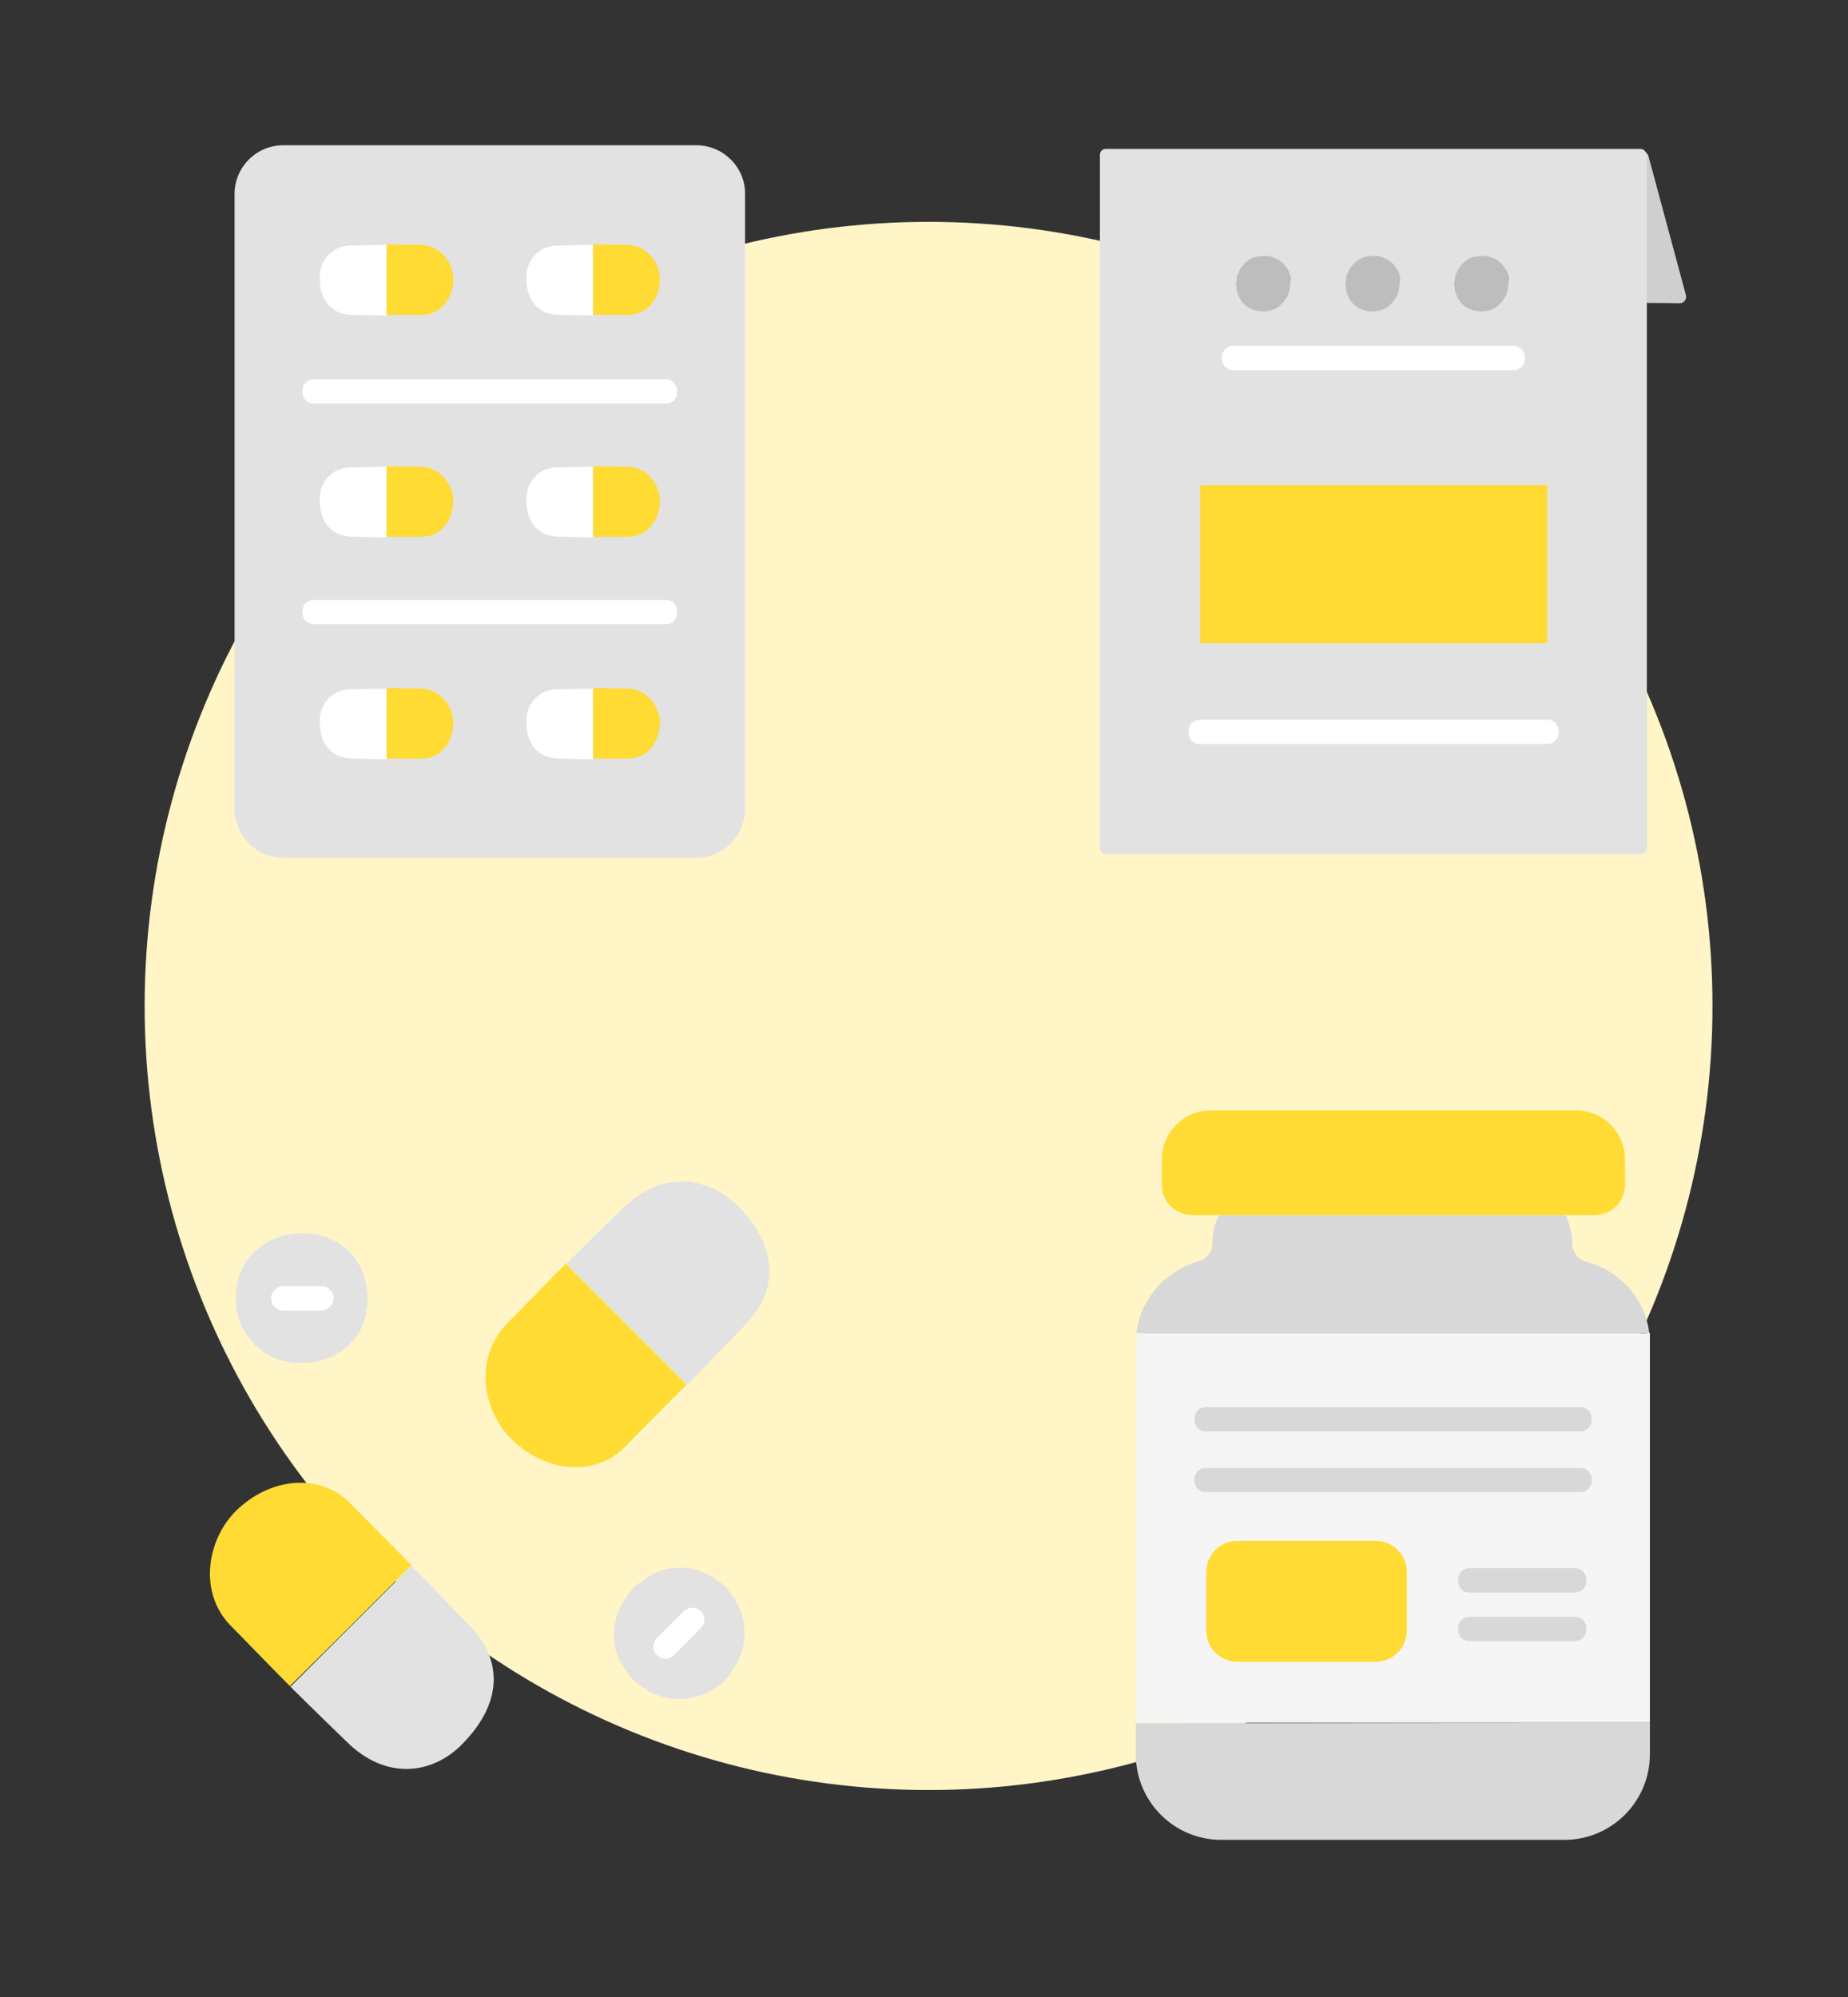 <svg xmlns="http://www.w3.org/2000/svg" xmlns:xlink="http://www.w3.org/1999/xlink" id="b" x="0px" y="0px" viewBox="0 0 304.1 328.6" style="enable-background:new 0 0 304.1 328.6;" xml:space="preserve"><rect x="0" y="0" width="304.1" height="328.6" fill="#333333" stroke="none"/><style type="text/css">	.st0{fill:#FFF5C7;}	.st1{fill:#F5F5F5;}	.st2{fill:#FFDB33;}	.st3{fill:#D8D8D8;}	.st4{fill:#E2E2E2;}	.st5{fill:#FFFFFF;}	.st6{fill:#CFCFCF;}	.st7{fill:#BDBDBD;}</style><circle class="st0" cx="152.8" cy="165.5" r="129"></circle><g id="c">	<path class="st1" d="M271.5,221.1v62.3H187v-62.3c0-0.6,0-1.2,0.1-1.8l1.4,0.1h81.6l1.4-0.1C271.5,219.9,271.5,220.5,271.5,221.1  L271.5,221.1z"></path>	<path class="st2" d="M203.6,253.5h22.8c2.8,0,5.1,2.3,5.1,5.1v9.7c0,2.8-2.3,5.1-5.1,5.1h-22.8c-2.8,0-5.1-2.3-5.1-5.1v-9.7  C198.5,255.8,200.8,253.5,203.6,253.5z"></path>	<path class="st3" d="M271.5,283.4v5.2c0,7.8-6.3,14.1-14.1,14.1h-56.4c-7.8,0-14.1-6.3-14.1-14.1v-5.1L271.5,283.4L271.5,283.4z"></path>	<path class="st3" d="M271.4,219.3l-1.4,0.1h-81.6l-1.4-0.1c0.7-5.7,4.9-10.3,10.3-11.8c0.7-0.2,1.2-0.6,1.6-1.1  c0.4-0.5,0.6-1.2,0.6-1.9c0-1.6,0.4-3.2,1.1-4.6h57c0.1,0.2,0.2,0.4,0.3,0.7c0.5,1.2,0.8,2.6,0.8,3.9c0,1.4,0.9,2.7,2.3,3.1  C266.5,209,270.7,213.6,271.4,219.3L271.4,219.3z"></path>	<path class="st3" d="M198.5,235.5H260c2.6,0,2.6-4,0-4h-61.5C195.9,231.5,195.9,235.5,198.5,235.5L198.5,235.5z"></path>	<path class="st3" d="M198.5,245.5H260c2.6,0,2.6-4,0-4h-61.5C195.9,241.5,195.9,245.5,198.5,245.5L198.5,245.5z"></path>	<path class="st3" d="M241.8,262h17.3c2.6,0,2.6-4,0-4h-17.3C239.3,258,239.3,262,241.8,262L241.8,262z"></path>	<path class="st3" d="M241.8,270h17.3c2.6,0,2.6-4,0-4h-17.3C239.3,266,239.3,270,241.8,270L241.8,270z"></path>	<path class="st2" d="M259.4,182.7h-60.2c-4.4,0-8,3.6-8,8v4.2c0,2.8,2.2,5,5,5h66.2c2.8,0,5-2.2,5-5v-4.2  C267.4,186.3,263.8,182.7,259.4,182.7z"></path>	<path class="st4" d="M114.6,23.9h-68c-4.4,0-8,3.6-8,8c0,36.3,0,82.8,0,101.2c0,4.4,3.6,8,8,8c16,0,52,0,68,0c4.4,0,8-3.6,8-8  c0-21.4,0-79.8,0-101.3C122.6,27.5,119,23.9,114.6,23.9z"></path>	<path class="st2" d="M69.4,40.3c-1,0-4.1-0.1-5.8-0.1v11.6c1.7,0,5,0,5.9,0c2.9,0,5.1-2.6,5.1-5.9C74.6,43.3,72.5,40.4,69.4,40.3  L69.4,40.3z"></path>	<path class="st5" d="M53.9,42.1c-0.9,1-1.3,2.3-1.3,3.6c0,3.8,2,6.1,5.5,6.1c1,0,3.5,0.1,5,0.1c0.1,0,0.3,0,0.5,0  c0-3.3,0-8.4,0-11.6c-0.1,0-0.2,0-0.3,0c-1.6,0-5,0.1-5,0.1C56.3,40.3,54.8,41,53.9,42.1L53.9,42.1z"></path>	<path class="st5" d="M51.7,66.4h57.8c2.6,0,2.6-4,0-4H51.7C49.1,62.4,49.1,66.4,51.7,66.4L51.7,66.4z"></path>	<path class="st5" d="M51.7,102.7h57.8c2.6,0,2.6-4,0-4H51.7C49.1,98.7,49.1,102.7,51.7,102.7L51.7,102.7z"></path>	<path class="st5" d="M87.9,42.1c-0.9,1-1.3,2.3-1.3,3.6c0,3.8,2,6.1,5.5,6.1c1,0,3.5,0.1,5,0.1c0.1,0,0.3,0,0.5,0  c0-3.3,0-8.4,0-11.6c-0.1,0-0.2,0-0.3,0c-1.6,0-5,0.1-5,0.1C90.3,40.3,88.8,41,87.9,42.1L87.9,42.1z"></path>	<path class="st2" d="M103.4,40.3c-1,0-4.1-0.1-5.8-0.1v11.6c1.7,0,5,0,5.9,0c2.9,0,5.1-2.6,5.1-5.9  C108.6,43.3,106.5,40.4,103.4,40.3L103.4,40.3z"></path>	<path class="st2" d="M69.4,76.8c-1,0-4.1-0.1-5.8-0.1v11.6c1.7,0,5,0,5.9,0c2.9,0,5.1-2.6,5.1-5.9C74.6,79.8,72.5,76.9,69.4,76.8  L69.4,76.8z"></path>	<path class="st5" d="M53.9,78.6c-0.9,1-1.3,2.3-1.3,3.6c0,3.8,2,6.1,5.5,6.1c1,0,3.5,0.1,5,0.1c0.1,0,0.3,0,0.5,0  c0-3.3,0-8.4,0-11.6c-0.1,0-0.2,0-0.3,0c-1.6,0-5,0.1-5,0.1C56.3,76.8,54.8,77.5,53.9,78.6L53.9,78.6z"></path>	<path class="st5" d="M87.9,78.6c-0.9,1-1.3,2.3-1.3,3.6c0,3.8,2,6.1,5.5,6.1c1,0,3.5,0.1,5,0.1c0.1,0,0.3,0,0.5,0  c0-3.3,0-8.4,0-11.6c-0.1,0-0.2,0-0.3,0c-1.6,0-5,0.1-5,0.1C90.3,76.8,88.8,77.5,87.9,78.6L87.9,78.6z"></path>	<path class="st2" d="M103.4,76.8c-1,0-4.1-0.1-5.8-0.1v11.6c1.7,0,5,0,5.9,0c2.9,0,5.1-2.6,5.1-5.9  C108.6,79.8,106.5,76.9,103.4,76.8L103.4,76.8z"></path>	<path class="st2" d="M69.4,113.3c-1,0-4.1-0.1-5.8-0.1v11.6c1.7,0,5,0,5.9,0c2.9,0,5.1-2.6,5.1-5.9  C74.6,116.3,72.5,113.4,69.4,113.3L69.4,113.3z"></path>	<path class="st5" d="M53.9,115.1c-0.9,1-1.3,2.3-1.3,3.6c0,3.8,2,6.1,5.5,6.1c1,0,3.5,0.1,5,0.1c0.1,0,0.3,0,0.5,0  c0-3.3,0-8.4,0-11.6c-0.1,0-0.2,0-0.3,0c-1.6,0-5,0.1-5,0.1C56.3,113.3,54.8,114,53.9,115.1L53.9,115.1z"></path>	<path class="st5" d="M87.9,115.1c-0.9,1-1.3,2.3-1.3,3.6c0,3.8,2,6.1,5.5,6.1c1,0,3.5,0.1,5,0.1c0.1,0,0.3,0,0.5,0  c0-3.3,0-8.4,0-11.6c-0.1,0-0.2,0-0.3,0c-1.6,0-5,0.1-5,0.1C90.3,113.3,88.8,114,87.9,115.1L87.9,115.1z"></path>	<path class="st2" d="M103.4,113.3c-1,0-4.1-0.1-5.8-0.1v11.6c1.7,0,5,0,5.9,0c2.9,0,5.1-2.6,5.1-5.9  C108.6,116.3,106.5,113.4,103.4,113.3L103.4,113.3z"></path>	<path class="st2" d="M67.7,257.5c-2.9-2.9-8.6-8.7-10.1-10.2c-4.9-5-13.1-4.3-18.8,1.3c-4.7,4.7-6.2,13.3-0.9,18.8  c1.7,1.7,7,7.2,9.8,10C53.5,271.7,61.8,263.4,67.7,257.5L67.7,257.5z"></path>	<path class="st4" d="M77,267.2c-1.7-1.7-5.9-6.2-8.5-8.8c-0.2-0.2-0.5-0.5-0.8-0.8c-5.9,5.9-14.2,14.2-19.9,19.9  c0.2,0.2,0.4,0.4,0.5,0.5c2.7,2.7,8.7,8.5,8.7,8.5c6.6,6.6,14.3,5.3,19,0.5C82.5,280.5,83.1,273.2,77,267.2z"></path>	<path class="st4" d="M121.4,273.4c0.3-0.7,0.6-1.4,0.8-2.1c0.2-0.7,0.3-1.5,0.3-2.2c0-0.2,0-0.5,0-0.7c-0.1-0.8-0.1-1.5-0.3-2.3  c-0.2-0.7-0.5-1.5-0.8-2.1c-0.1-0.3-0.3-0.5-0.4-0.8c-0.5-0.7-1-1.4-1.5-2c-0.6-0.6-1.3-1.1-2-1.6c-0.3-0.2-0.6-0.4-0.9-0.5  c-0.7-0.3-1.5-0.7-2.2-0.9c-1.6-0.4-3-0.3-4.6-0.1c-0.3,0-0.5,0.1-0.7,0.2c-0.7,0.3-1.5,0.5-2.1,0.9c-0.5,0.3-0.9,0.6-1.3,0.9  c-0.1,0.1-0.2,0.2-0.3,0.2c-0.3,0.2-0.7,0.5-1,0.8c-0.7,0.7-1.2,1.4-1.7,2.2c-0.5,0.8-0.9,1.7-1.2,2.6c-0.3,0.9-0.4,1.9-0.5,2.9  c0,0.2,0,0.5,0,0.7c0.1,0.7,0.1,1.5,0.4,2.2c0.6,1.7,1.2,2.7,2.3,4.1c0.7,0.9,1.7,1.6,2.7,2.2c0.9,0.6,1.9,1,2.9,1.2  c0.7,0.2,1.5,0.3,2.2,0.3c0.2,0,0.5,0,0.7,0c1.9-0.2,3.8-0.6,5.4-1.7c0.8-0.6,1.6-1.1,2.2-1.9C120.2,275.2,120.9,274.3,121.4,273.4  L121.4,273.4z"></path>	<path class="st4" d="M53.3,223.7c0.7-0.3,1.4-0.5,2.1-0.9c0.7-0.4,1.3-0.9,1.8-1.3c0.2-0.2,0.4-0.3,0.5-0.5c0.5-0.6,1-1.2,1.4-1.8  c0.4-0.7,0.7-1.4,0.9-2.1c0.1-0.3,0.2-0.6,0.2-0.9c0.1-0.8,0.3-1.6,0.3-2.5c0-0.9-0.2-1.7-0.3-2.6c-0.1-0.3-0.1-0.7-0.2-1  c-0.3-0.7-0.6-1.5-1-2.2c-0.9-1.5-1.9-2.4-3.2-3.3c-0.2-0.1-0.4-0.3-0.7-0.4c-0.7-0.3-1.4-0.7-2.1-0.9c-0.5-0.2-1.1-0.2-1.6-0.3  c-0.1,0-0.2,0-0.3,0c-0.4-0.1-0.8-0.1-1.3-0.1c-0.9,0-1.9,0.2-2.8,0.3c-0.9,0.2-1.8,0.6-2.7,1c-0.9,0.4-1.7,1.1-2.4,1.7  c-0.2,0.2-0.3,0.3-0.5,0.5c-0.5,0.6-1,1.2-1.3,1.8c-0.8,1.6-1.1,2.8-1.3,4.5c-0.1,1.1,0.1,2.4,0.3,3.5c0.2,1,0.6,2.1,1.2,2.9  c0.4,0.6,0.9,1.2,1.3,1.8c0.2,0.2,0.3,0.4,0.5,0.5c1.4,1.2,3.1,2.3,5,2.6c1,0.2,1.9,0.3,2.9,0.2C51.2,224.1,52.3,224.1,53.3,223.7  L53.3,223.7z"></path>	<path class="st2" d="M93.1,207.9c-2.9,2.9-8.1,8.3-9.8,10c-5.3,5.6-3.9,14.1,0.8,18.8c5.7,5.7,13.9,6.3,18.8,1.3  c1.5-1.6,7.2-7.3,10.1-10.2C107.4,222.2,98.6,213.4,93.1,207.9L93.1,207.9z"></path>	<path class="st4" d="M112.9,194.4c3.2,0.2,6.2,1.7,8.5,4c6.5,6.5,7,13.8,1,19.8c-1.7,1.7-5.9,6.2-8.5,8.8c-0.2,0.2-0.5,0.5-0.8,0.8  c-5.7-5.7-14.5-14.5-19.9-19.9c0.2-0.2,0.4-0.4,0.5-0.5c2.7-2.7,8.7-8.5,8.7-8.5C105.8,195.5,109.5,194.2,112.9,194.4L112.9,194.4z  "></path>	<path class="st5" d="M112.5,265.1c-1.5,1.5-3,3-4.4,4.4c-0.4,0.4-0.6,0.9-0.6,1.4c0,0.5,0.2,1.1,0.6,1.4c0.4,0.4,0.9,0.6,1.4,0.6  s1-0.2,1.4-0.6l0.3-0.3c0.4-0.4,0.6-0.9,0.6-1.4c0-0.5-0.2-1.1-0.6-1.4c-0.4-0.4-0.9-0.6-1.4-0.6s-1,0.2-1.4,0.6l-0.3,0.3l2.8,2.8  c1.5-1.5,3-3,4.4-4.4c0.4-0.4,0.6-0.9,0.6-1.4c0-0.5-0.2-1.1-0.6-1.4c-0.4-0.4-0.9-0.6-1.4-0.6S112.9,264.7,112.5,265.1  L112.5,265.1z"></path>	<path class="st5" d="M52.9,211.6c-2.1,0-4.2,0-6.3,0c-1,0-2,0.9-2,2s0.9,2,2,2H47c1,0,2-0.9,2-2s-0.9-2-2-2h-0.4v4  c2.1,0,4.2,0,6.3,0c1,0,2-0.9,2-2S54,211.6,52.9,211.6L52.9,211.6z"></path>	<path class="st4" d="M277.4,48.5l-6.2-23l-0.4-0.5h0c-0.2-0.3-0.5-0.5-0.8-0.5h-88c-0.6,0-1,0.4-1,1v114c0,0.6,0.4,1,1,1h88  c0.6,0,1-0.4,1-1V49.8h5.4C277.1,49.8,277.6,49.2,277.4,48.5L277.4,48.5z"></path>	<path class="st6" d="M271.4,49.8H271V25.6c0.2,0,0.2,0,0.2,0l6.2,23c0.2,0.6-0.3,1.3-1,1.3L271.4,49.8L271.4,49.8z"></path>	<path class="st2" d="M254.6,81.6c0-0.6,0-1.2,0-1.8c-27.7,0-57.1,0-57.1,0c0,8.7,0,17.3,0,26c29.4,0,57.1,0,57.1,0  S254.6,93.9,254.6,81.6z"></path>	<path class="st5" d="M254.6,118.4c-17.7,0-35.4,0-53.1,0c-1.3,0-2.6,0-4,0c-2.6,0-2.6,4,0,4c13,0,25.9,0,38.9,0  c6.1,0,12.1,0,18.2,0C257.1,122.4,257.1,118.4,254.6,118.4L254.6,118.4L254.6,118.4z"></path>	<path class="st5" d="M249,56.9c-14.3,0-28.6,0-43,0c-1,0-2,0-3,0c-2.6,0-2.6,4,0,4c10.3,0,20.6,0,30.9,0c5,0,10.1,0,15.1,0  C251.6,60.9,251.6,56.9,249,56.9L249,56.9z"></path>	<path class="st7" d="M212.3,45.2c-0.1-0.3-0.2-0.6-0.4-0.9c-0.2-0.3-0.4-0.5-0.6-0.8c-0.1-0.1-0.1-0.2-0.2-0.2  c-0.2-0.2-0.5-0.4-0.8-0.6s-0.6-0.3-0.9-0.4c-0.1,0-0.2-0.1-0.4-0.1c-0.3-0.1-0.7-0.1-1-0.1c-0.4,0-0.7,0.1-1.1,0.1  c-0.1,0-0.3,0.1-0.4,0.1c-0.3,0.1-0.6,0.2-0.9,0.4c-0.6,0.4-1,0.8-1.4,1.4c-0.1,0.1-0.1,0.2-0.2,0.3c-0.1,0.3-0.3,0.6-0.4,0.9  c-0.1,0.2-0.1,0.4-0.1,0.7c0,0,0,0.1,0,0.1c0,0.2-0.1,0.3-0.1,0.5c0,0.4,0.1,0.8,0.1,1.2c0.1,0.4,0.3,0.8,0.4,1.1  c0.2,0.4,0.4,0.7,0.7,1c0.1,0.1,0.1,0.1,0.2,0.2c0.2,0.2,0.5,0.4,0.8,0.6c0.7,0.3,1.2,0.5,1.9,0.5c0.5,0.1,1,0,1.5-0.1  c0.4-0.1,0.9-0.3,1.2-0.5c0.3-0.2,0.5-0.4,0.7-0.6c0.1-0.1,0.1-0.1,0.2-0.2c0.5-0.6,1-1.3,1.1-2.1c0.1-0.4,0.1-0.8,0.1-1.2  C212.5,46,212.5,45.6,212.3,45.2L212.3,45.2z"></path>	<path class="st7" d="M230.3,45.2c-0.1-0.3-0.2-0.6-0.4-0.9c-0.2-0.3-0.4-0.5-0.6-0.8c-0.1-0.1-0.1-0.2-0.2-0.2  c-0.2-0.2-0.5-0.4-0.8-0.6s-0.6-0.3-0.9-0.4c-0.1,0-0.2-0.1-0.4-0.1c-0.3-0.1-0.7-0.1-1-0.1c-0.4,0-0.7,0.1-1.1,0.1  c-0.1,0-0.3,0.1-0.4,0.1c-0.3,0.1-0.6,0.2-0.9,0.4c-0.6,0.4-1,0.8-1.4,1.4c-0.1,0.1-0.1,0.2-0.2,0.3c-0.1,0.3-0.3,0.6-0.4,0.9  c-0.1,0.2-0.1,0.4-0.1,0.7c0,0,0,0.1,0,0.1c0,0.2-0.1,0.3-0.1,0.5c0,0.4,0.1,0.8,0.1,1.2c0.1,0.4,0.3,0.8,0.4,1.1  c0.2,0.4,0.4,0.7,0.7,1c0.1,0.1,0.1,0.1,0.2,0.2c0.2,0.2,0.5,0.4,0.8,0.6c0.7,0.3,1.2,0.5,1.9,0.5c0.5,0.1,1,0,1.5-0.1  c0.4-0.1,0.9-0.3,1.2-0.5c0.3-0.2,0.5-0.4,0.7-0.6c0.1-0.1,0.1-0.1,0.2-0.2c0.5-0.6,1-1.3,1.1-2.1c0.1-0.4,0.1-0.8,0.1-1.2  C230.5,46,230.4,45.6,230.3,45.2L230.3,45.2z"></path>	<path class="st7" d="M248.2,45.2c-0.1-0.3-0.2-0.6-0.4-0.9c-0.2-0.3-0.4-0.5-0.6-0.8c-0.1-0.1-0.1-0.2-0.2-0.2  c-0.2-0.2-0.5-0.4-0.8-0.6c-0.3-0.2-0.6-0.3-0.9-0.4c-0.1,0-0.2-0.1-0.4-0.1c-0.3-0.1-0.7-0.1-1-0.1c-0.4,0-0.7,0.1-1.1,0.1  c-0.1,0-0.3,0.1-0.4,0.1c-0.3,0.1-0.6,0.2-0.9,0.4c-0.6,0.4-1,0.8-1.4,1.4c-0.1,0.1-0.1,0.2-0.2,0.3c-0.1,0.3-0.3,0.6-0.4,0.9  c-0.1,0.2-0.1,0.4-0.1,0.7c0,0,0,0.1,0,0.1c0,0.2-0.1,0.3-0.1,0.5c0,0.4,0.1,0.8,0.1,1.2c0.1,0.4,0.3,0.8,0.4,1.1  c0.2,0.4,0.4,0.7,0.7,1c0.1,0.1,0.1,0.1,0.2,0.2c0.2,0.2,0.5,0.4,0.8,0.6c0.7,0.3,1.2,0.5,1.9,0.5c0.5,0.1,1,0,1.5-0.1  c0.4-0.1,0.9-0.3,1.2-0.5c0.3-0.2,0.5-0.4,0.7-0.6c0.1-0.1,0.1-0.1,0.2-0.2c0.5-0.6,1-1.3,1.1-2.1c0.1-0.4,0.1-0.8,0.1-1.2  C248.4,46,248.4,45.6,248.2,45.2L248.2,45.2z"></path></g></svg>